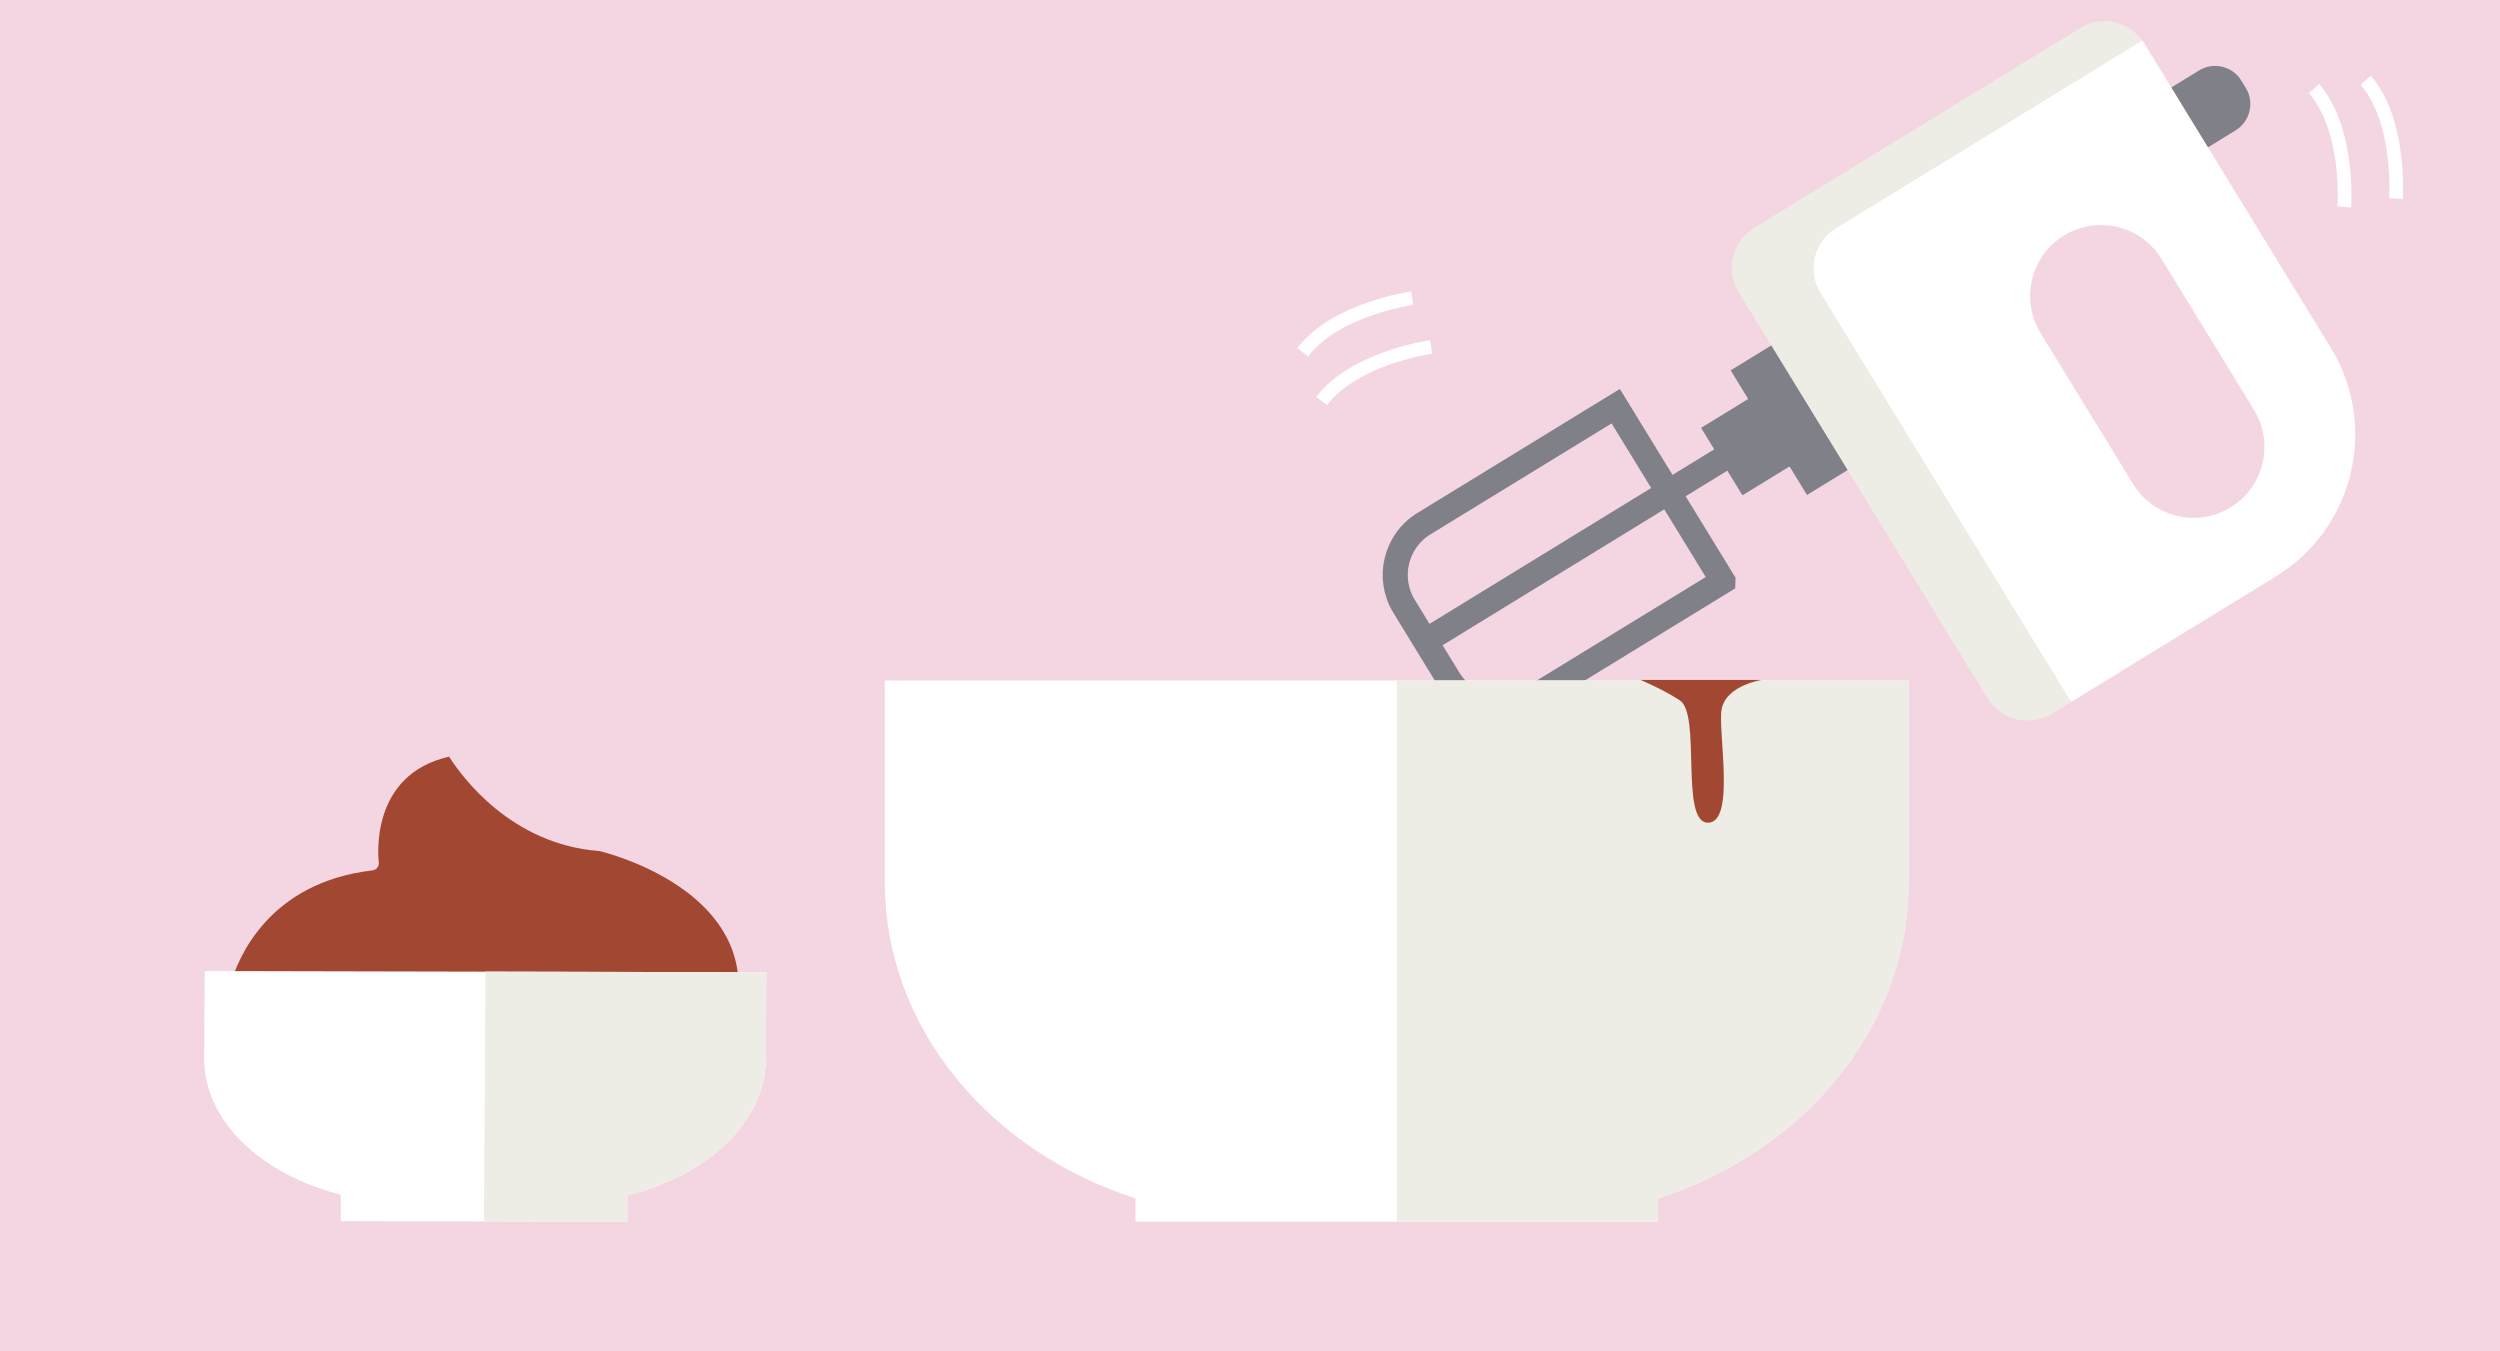 <?xml version="1.0" encoding="UTF-8"?> <svg xmlns="http://www.w3.org/2000/svg" id="Ebene_1" viewBox="0 0 183.54 99.21"><defs><style> .cls-1 { fill: #fff; } .cls-2 { stroke: #808089; stroke-miterlimit: 10; stroke-width: 1.84px; } .cls-2, .cls-3 { fill: none; } .cls-4 { fill: #f4d6e3; } .cls-5 { fill: #edece5; } .cls-3 { stroke: #fff; } .cls-6 { fill: #808089; } .cls-7 { fill: #a24832; } </style></defs><rect class="cls-4" x="0" width="183.54" height="99.21"></rect><path class="cls-7" d="M44,62.48c-6.54-.49-10.16-5.56-11.03-6.93-5.89,1.34-5.19,7.48-5.16,7.77h0c.02.14-.02.27-.11.38-.09.11-.21.18-.35.2-7.65.89-9.88,6.47-10.43,8.35l37.31.12c-.07-7.3-9.55-9.73-10.23-9.89"></path><path class="cls-1" d="M15.03,71.28l-.04,6.39c-.03,4.61,4.15,8.54,10.03,10.04v1.94s21.04.05,21.04.05v-1.94c5.9-1.47,10.13-5.39,10.16-10l.04-6.38-41.23-.09Z"></path><path class="cls-5" d="M56.22,77.76l.04-6.38-20.62-.05-.04,6.39-.07,11.96,10.52.02v-1.94c5.9-1.48,10.13-5.39,10.16-10"></path><path class="cls-3" d="M172.11,15.19s.41-5.65-2.22-8.69"></path><path class="cls-3" d="M175.9,14.58s.41-5.65-2.22-8.69"></path><rect class="cls-6" x="125.85" y="29" width="7.55" height="5.81" transform="translate(2.43 72.44) rotate(-31.5)"></rect><rect class="cls-6" x="129.58" y="25.42" width="3.77" height="10.73" transform="translate(3.29 73.22) rotate(-31.5)"></rect><path class="cls-2" d="M104.64,47.07l22.38-13.72M126.49,42.67l-14.09,8.63c-2.07,1.27-4.78.62-6.05-1.45l-3.27-5.34c-1.27-2.07-.62-4.79,1.45-6.06l14.09-8.63,7.87,12.84Z"></path><path class="cls-6" d="M161.29,11.3l-2.69-4.38,2.85-1.75c1.06-.65,2.46-.31,3.1.75l.33.54c.65,1.06.31,2.46-.75,3.11l-2.85,1.75Z"></path><path class="cls-1" d="M149.81,24.45c-1.5-2.45-.73-5.66,1.72-7.16,2.45-1.5,5.66-.73,7.16,1.72l6.79,11.08c1.5,2.45.73,5.66-1.72,7.16-2.45,1.5-5.66.73-7.16-1.72l-6.79-11.08ZM133.62,21.49l18.26,29.8c.05.09.12.16.18.24l15.01-9.2c5.76-3.53,7.57-11.05,4.04-16.81l-13.67-22.31c-.05-.09-.12-.16-.18-.24l-22.49,13.78c-1.62.99-2.13,3.12-1.14,4.74"></path><path class="cls-5" d="M152.7,2.07l-23.91,14.65c-1.62.99-2.13,3.11-1.14,4.74l18.26,29.8c.99,1.62,3.11,2.13,4.74,1.14l1.41-.87c-.06-.08-.13-.15-.18-.24l-18.26-29.8c-.99-1.62-.49-3.74,1.14-4.74l22.5-13.79c-1.05-1.42-3.02-1.84-4.56-.9"></path><path class="cls-1" d="M64.96,49.96v14.8c0,10.68,7.67,19.77,18.4,23.22v1.72h38.36v-1.72c10.74-3.45,18.4-12.54,18.4-23.22v-14.8h-75.17Z"></path><path class="cls-5" d="M140.13,64.75v-14.8h-37.58v39.74h19.18v-1.72c10.74-3.45,18.4-12.54,18.4-23.22"></path><path class="cls-3" d="M105.07,25.47s-5.62.78-8.04,3.97"></path><path class="cls-3" d="M103.68,21.89s-5.62.78-8.04,3.97"></path><path class="cls-7" d="M120.47,49.92h8.87s-2.59.38-2.94,2.13c-.31,1.56,1.05,8.35-1.01,8.35-2.07,0-.48-7.94-2.06-8.98-1.19-.79-2.86-1.49-2.86-1.49"></path></svg> 